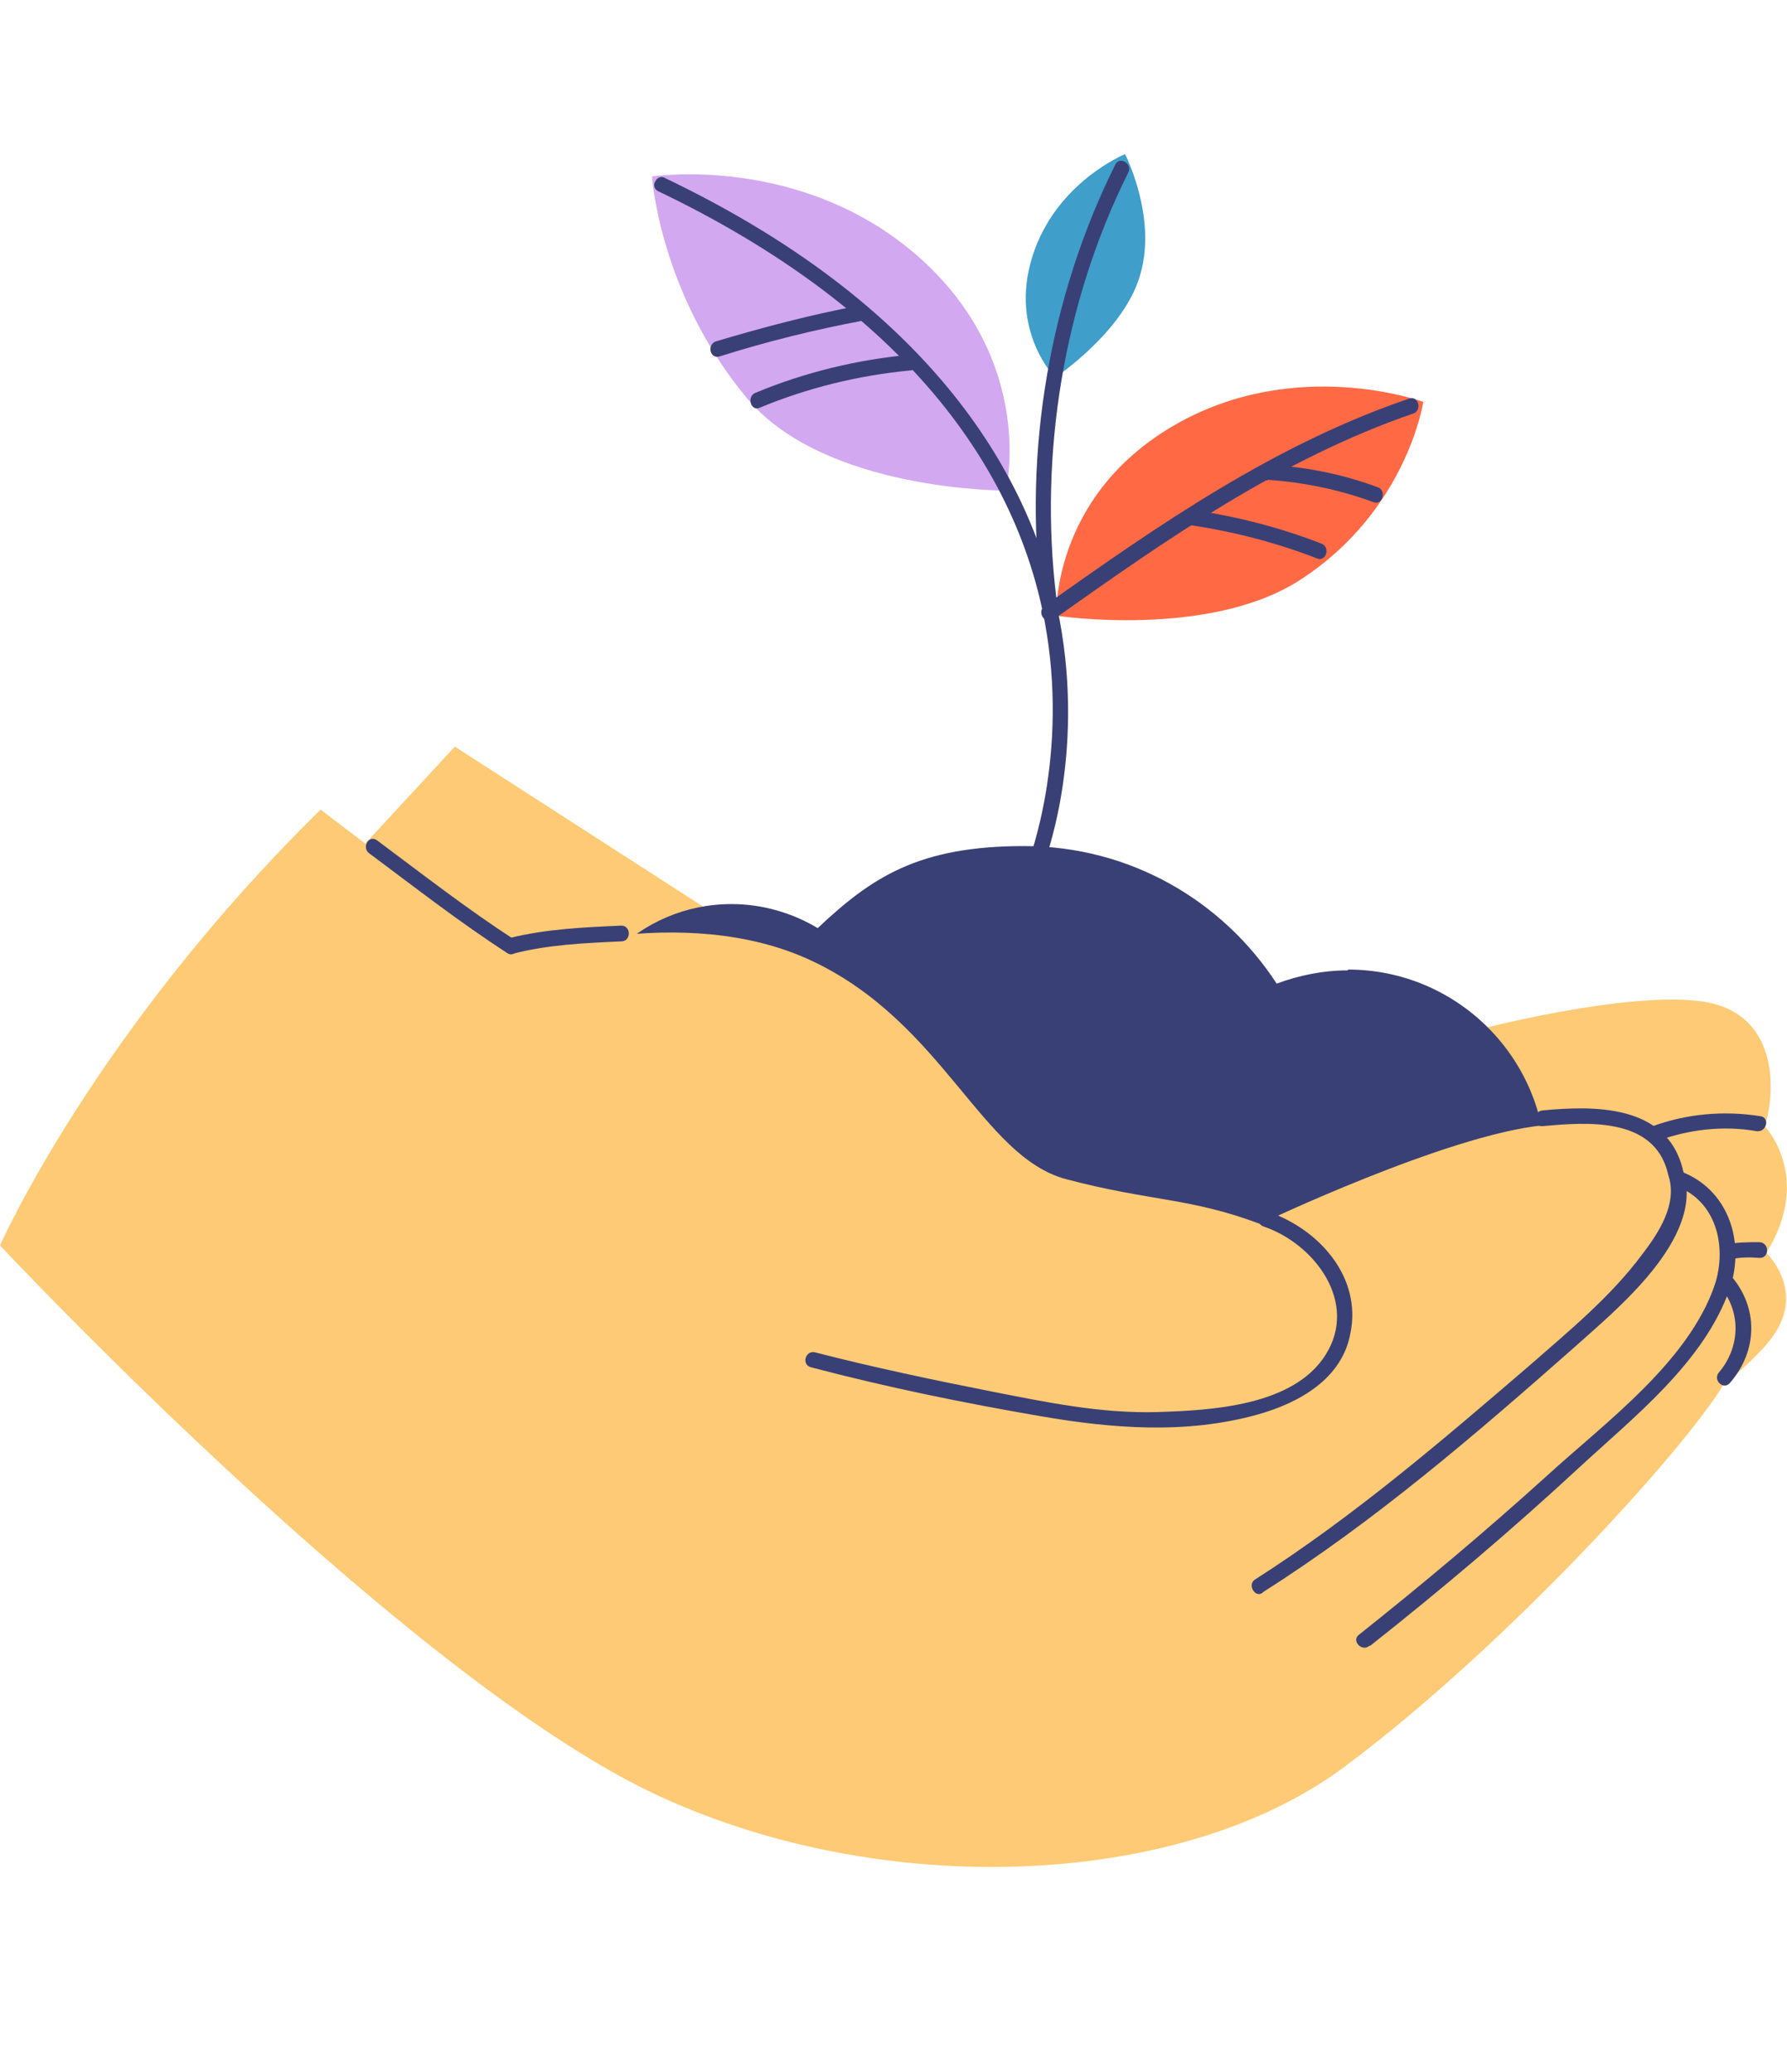 <?xml version="1.0" encoding="UTF-8"?>
<svg xmlns="http://www.w3.org/2000/svg" id="Layer_2" data-name="Layer 2" version="1.1" viewBox="0 0 215.7 250">
  <defs>
    <style>
      .cls-1 {
        fill: #ffca75;
      }

      .cls-1, .cls-2, .cls-3, .cls-4, .cls-5 {
        stroke-width: 0px;
      }

      .cls-2 {
        fill: #d2a8f0;
      }

      .cls-3 {
        fill: #3f9eca;
      }

      .cls-4 {
        fill: #394075;
      }

      .cls-5 {
        fill: #ff6a45;
      }
    </style>
  </defs>
  <path class="cls-2" d="M121.4,59.3s3.8-15.5-10.4-28.2c-14.2-12.6-32.3-9.8-32.3-9.8,0,0,.9,14.1,11.5,26.8,9.4,11.2,31.2,11.1,31.2,11.1Z"></path>
  <path class="cls-4" d="M86.9,43c5.7-1.8,11.4-3.2,17.2-4.3,1.2-.2.7-2-.5-1.8-5.8,1.1-11.5,2.6-17.2,4.3-1.1.4-.7,2.2.5,1.8h0Z"></path>
  <path class="cls-4" d="M91.7,49.2c5.8-2.4,11.9-3.9,18.2-4.5,1.2-.1,1.2-2,0-1.9-6.4.6-12.7,2.1-18.7,4.6-1.1.4-.6,2.3.5,1.8h0Z"></path>
  <path class="cls-3" d="M127.4,45.6s-5.6-5.6-2.8-14.6c2.8-9,11.2-12.4,11.2-12.4,0,0,3.8,7.4,1.9,14.3-1.8,7-10.4,12.7-10.4,12.7Z"></path>
  <polygon class="cls-1" points="37.8 108.6 54.9 90.1 96.5 116.9 63.8 137.6 37.8 108.6"></polygon>
  <path class="cls-1" d="M177.4,124.5s19.1-5.1,28.4-3.6c9.3,1.6,8.4,11.6,7.2,15,0,0,5.9,6.1.2,15.3,0,0,4.7,4.4.9,9.9-2.7,4-11.5,10.2-11.5,10.2l-25.3-46.8Z"></path>
  <path class="cls-5" d="M127.5,74.3s-.6-14.3,14.1-22.9c14.7-8.6,30.2-2.9,30.2-2.9,0,0-2,13.2-14.9,21.5-11,7.1-29.4,4.3-29.4,4.3Z"></path>
  <path class="cls-4" d="M127.1,74.8c13.7-9.7,27.5-19.4,43.5-24.9,1.1-.4.6-2.2-.5-1.8-16.2,5.5-30.2,15.2-44,25-1,.7,0,2.3.9,1.6h0Z"></path>
  <path class="cls-4" d="M143.9,63.4c5.2.8,10.2,2.1,15.1,4,1.1.4,1.6-1.4.5-1.8-4.9-1.9-9.9-3.2-15.1-4-1.2-.2-1.7,1.6-.5,1.8h0Z"></path>
  <path class="cls-4" d="M153,57.9c4.4.3,8.7,1.2,12.8,2.7,1.1.4,1.6-1.4.5-1.8-4.3-1.6-8.8-2.5-13.3-2.7-1.2,0-1.2,1.8,0,1.9h0Z"></path>
  <path class="cls-4" d="M127.5,72.1c-2.1-17.3.9-35.7,8.7-51.3.5-1.1-1.1-2-1.6-.9-7.9,15.9-11.1,34.6-8.9,52.3.1,1.2,2,1.2,1.9,0h0Z"></path>
  <path class="cls-4" d="M162.7,117.1c-3,0-5.9.6-8.6,1.6-6.5-10-17.7-16.6-30.5-16.6s-18.4,3.8-24.9,9.9c-3-1.8-6.6-2.9-10.4-2.9-11.1,0-20,9-20,20s9,20,20,20,.4,0,.6,0c4.6,14.8,18.4,25.6,34.7,25.6s21-5,27.7-12.8c3.4,1.8,7.3,2.9,11.4,2.9,13.2,0,23.9-10.7,23.9-23.9s-10.7-23.9-23.9-23.9Z"></path>
  <path class="cls-1" d="M38.7,97.7l23.4,17.8s20.2-7,36,.5c15.8,7.5,20.4,23.6,30.6,26.3,10.2,2.7,14.9,2.2,23.4,5.4,0,0,22.4-10.7,34.1-11.9,11.7-1.2,15.1,5.1,15.1,5.1,0,0,4.8-.3,7.1,4.4,2.3,4.8-.9,10.1-.9,10.1,0,0,4.3,4.5.9,11-3.3,6.5-25.6,31.5-46.1,46.8-20.4,15.2-57.8,16.2-85.3,2.3C46.4,199.8,0,150.3,0,150.3c0,0,11.4-25.8,38.7-52.6Z"></path>
  <path class="cls-4" d="M152.5,192.1c13.4-8.5,25.5-18.9,37.4-29.4,5-4.5,15.9-13.2,13.3-21.3-.4-1.1-2.2-.7-1.8.5,1.1,3.4-1.2,6.9-3.2,9.5-3.8,5.1-8.8,9.2-13.6,13.4-10.6,9.1-21.2,18.2-33.1,25.8-1,.6,0,2.3.9,1.6h0Z"></path>
  <path class="cls-4" d="M165.4,198.6c8.6-6.8,17-13.9,25.1-21.4,6.7-6.2,15.2-12.8,18.3-21.7.4-1.1-1.4-1.6-1.8-.5-3.2,9.4-13.3,16.7-20.4,23.2-7.3,6.6-14.8,12.9-22.6,19.1-.9.7.4,2.1,1.3,1.3h0Z"></path>
  <path class="cls-4" d="M97.9,165c9.1,2.4,18.4,4.3,27.7,5.9,8.7,1.5,17.6,2.2,26.2-.2,5-1.4,10.2-4.3,11.2-9.8,1.4-6.8-3.8-12.6-10-14.7-1.1-.4-1.6,1.4-.5,1.8,6.2,2.1,11.5,9.2,7.5,15.5-3.9,6.2-13.9,6.7-20.3,6.9-6.8.2-13.5-1.2-20.1-2.5-7.1-1.4-14.2-2.9-21.2-4.7-1.2-.3-1.7,1.5-.5,1.8h0Z"></path>
  <path class="cls-4" d="M44.6,103c5.5,4.1,10.9,8.3,16.6,12,1,.7,1.9-1,.9-1.6-5.7-3.7-11.1-7.9-16.6-12-1-.7-1.9.9-.9,1.6h0Z"></path>
  <path class="cls-4" d="M61.9,115.1c4.2-1.1,8.7-1.3,13.1-1.5,1.2,0,1.2-1.9,0-1.9-4.5.2-9.1.4-13.5,1.5-1.2.3-.7,2.1.5,1.8h0Z"></path>
  <path class="cls-4" d="M200,137.7c3.8-1.4,8-1.9,12-1.2,1.2.2,1.7-1.6.5-1.8-4.4-.7-8.9-.3-13,1.2-1.1.4-.6,2.2.5,1.8h0Z"></path>
  <path class="cls-4" d="M186.2,135.9c5.4-.5,13.4-1.1,15.1,5.6.3,1.2,2.1.7,1.8-.5-2-7.7-10.6-7.6-16.9-7-1.2.1-1.2,2,0,1.9h0Z"></path>
  <path class="cls-4" d="M202.2,143.1c4.9,1.7,6.3,7.2,4.8,11.9-.4,1.1,1.4,1.6,1.8.5,1.9-5.7-.2-12.1-6.1-14.2-1.1-.4-1.6,1.4-.5,1.8h0Z"></path>
  <path class="cls-4" d="M207.5,155.1c2.7,3.1,2.6,7.4,0,10.5-.8.9.5,2.2,1.3,1.3,3.4-3.9,3.5-9.2,0-13.1-.8-.9-2.1.4-1.3,1.3h0Z"></path>
  <path class="cls-4" d="M208.8,152c1.2-.3,2.4-.3,3.6-.2,1.2,0,1.2-1.8,0-1.9-1.4,0-2.8,0-4.1.3-1.2.3-.7,2.1.5,1.8h0Z"></path>
  <path class="cls-4" d="M125,105c-.1,0-.2,0-.3,0-.5-.2-.7-.7-.5-1.2,0-.1,4.9-12.7,1.9-28.8-4-21.3-20.1-39.2-46.6-51.9-.5-.2-.7-.8-.4-1.2.2-.5.8-.7,1.2-.4,34.1,16.3,44.7,38,47.6,53.3,3.1,16.6-1.8,29.2-2,29.7-.1.4-.5.6-.9.6Z"></path>
</svg>
